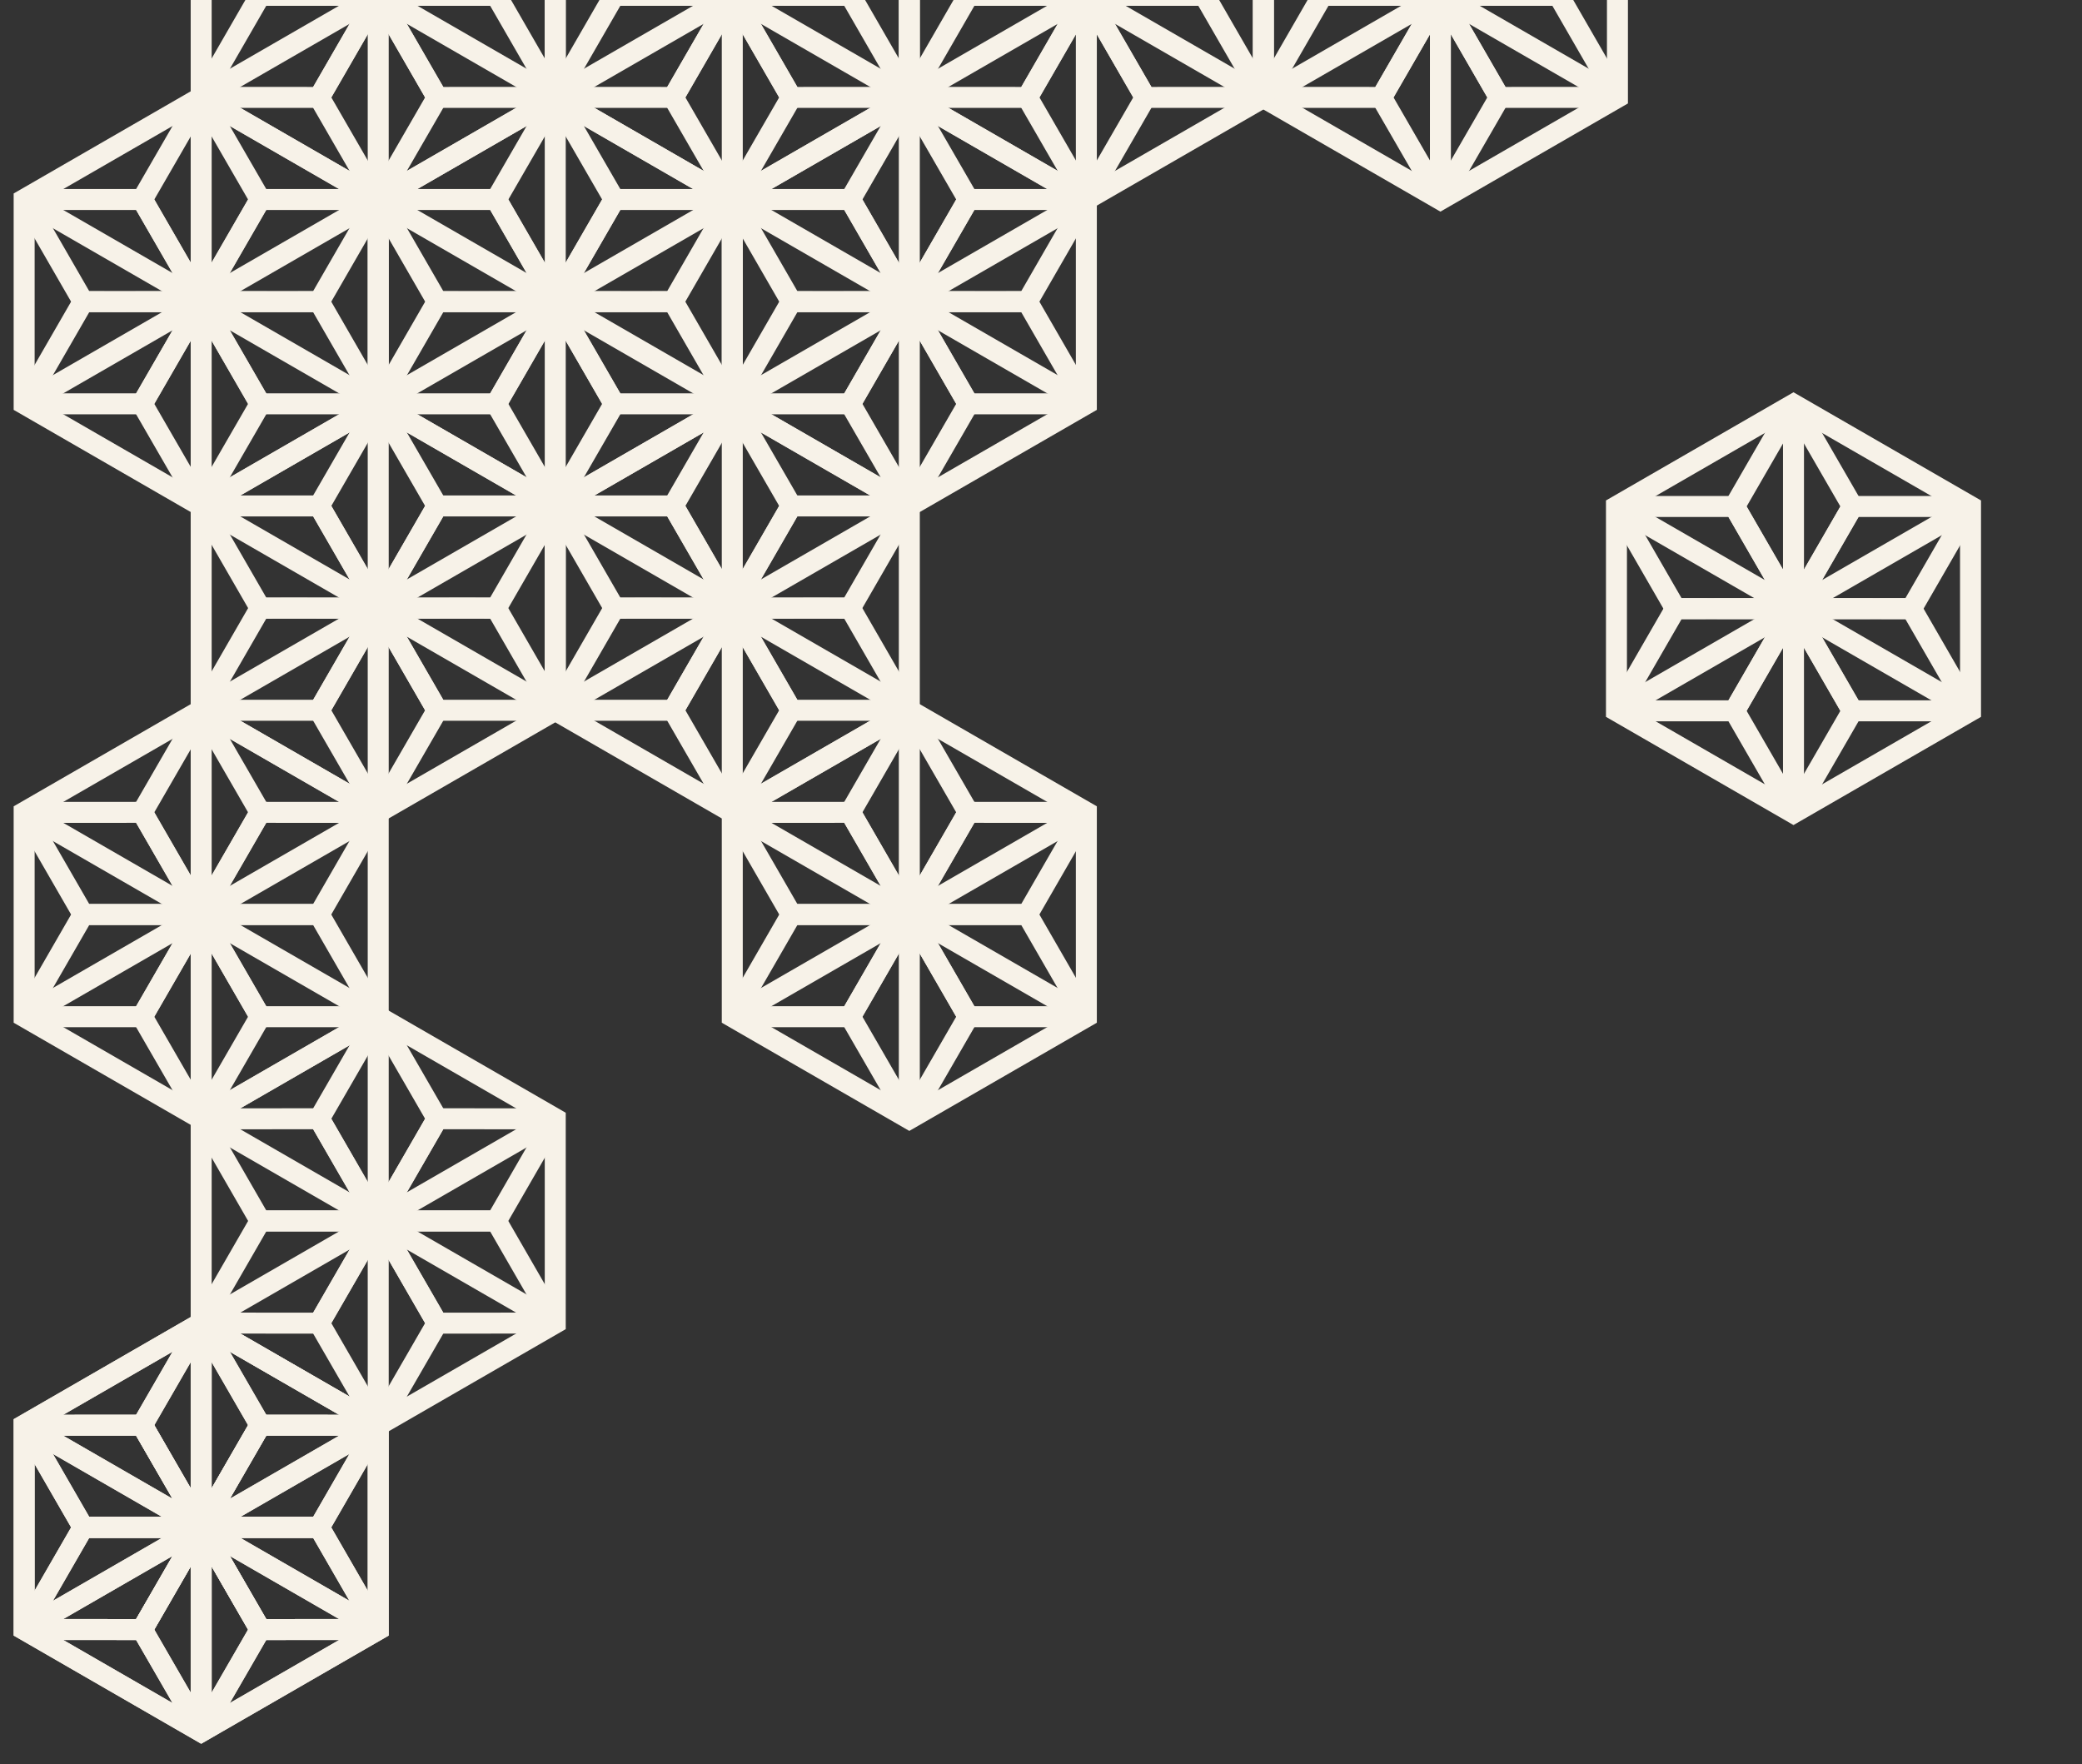 <?xml version="1.0" encoding="UTF-8"?>
<svg xmlns="http://www.w3.org/2000/svg" xmlns:xlink="http://www.w3.org/1999/xlink" viewBox="0 0 570 483">
  <rect x="0" y="0" width="570" height="483" fill="#333333" stroke="none"/>
  <defs>
    <style>
      .c, .d {
        fill: none;
      }

      .e {
        mix-blend-mode: multiply;
      }

      .d {
        stroke: #f7f2e8;
        stroke-miterlimit: 10;
        stroke-width: 5.744px;
      }

      .f {
        clip-path: url(#b);
      }

      .g {
        isolation: isolate;
      }
    </style>
    <clipPath id="b">
      <rect class="c" x="0" y="0" width="570" height="483"/>
    </clipPath>
  </defs>
  <g class="g">
    <g id="a" data-name="レイヤー 1">
      <g class="f">
        <g class="e">
          <g>
            <polygon class="d" points="55.078 474.051 103.546 446.089 103.546 390.165 55.078 362.203 6.611 390.165 6.611 446.089 55.078 474.051"/>
            <line class="d" x1="103.546" y1="446.089" x2="6.611" y2="390.165"/>
            <line class="d" x1="103.546" y1="390.165" x2="6.611" y2="446.089"/>
            <line class="d" x1="55.078" y1="362.203" x2="55.078" y2="474.051"/>
            <g>
              <polyline class="d" points="55.078 418.127 71.234 446.089 55.078 474.051"/>
              <polyline class="d" points="55.078 474.051 38.922 446.089 55.078 418.127"/>
            </g>
            <g>
              <polyline class="d" points="55.078 418.127 87.372 418.117 103.51 446.089"/>
              <polyline class="d" points="103.51 446.089 71.216 446.1 55.078 418.127"/>
            </g>
            <g>
              <polyline class="d" points="55.078 418.127 71.216 390.155 103.51 390.165"/>
              <polyline class="d" points="103.51 390.165 87.372 418.138 55.078 418.127"/>
            </g>
            <g>
              <polyline class="d" points="55.078 418.127 38.922 390.165 55.078 362.203"/>
              <polyline class="d" points="55.078 362.203 71.234 390.165 55.078 418.127"/>
            </g>
            <g>
              <polyline class="d" points="55.078 418.127 22.784 418.138 6.646 390.165"/>
              <polyline class="d" points="6.646 390.165 38.94 390.155 55.078 418.127"/>
            </g>
            <g>
              <polyline class="d" points="55.078 418.127 38.94 446.1 6.646 446.089"/>
              <polyline class="d" points="6.646 446.089 22.784 418.117 55.078 418.127"/>
            </g>
          </g>
          <g>
            <polygon class="d" points="55.078 474.051 103.546 446.089 103.546 390.165 55.078 362.203 6.611 390.165 6.611 446.089 55.078 474.051"/>
            <line class="d" x1="103.546" y1="446.089" x2="6.611" y2="390.165"/>
            <line class="d" x1="103.546" y1="390.165" x2="6.611" y2="446.089"/>
            <line class="d" x1="55.078" y1="362.203" x2="55.078" y2="474.051"/>
            <g>
              <polyline class="d" points="55.078 418.127 71.234 446.089 55.078 474.051"/>
              <polyline class="d" points="55.078 474.051 38.922 446.089 55.078 418.127"/>
            </g>
            <g>
              <polyline class="d" points="55.078 418.127 87.372 418.117 103.51 446.089"/>
              <polyline class="d" points="103.51 446.089 71.216 446.1 55.078 418.127"/>
            </g>
            <g>
              <polyline class="d" points="55.078 418.127 71.216 390.155 103.51 390.165"/>
              <polyline class="d" points="103.51 390.165 87.372 418.138 55.078 418.127"/>
            </g>
            <g>
              <polyline class="d" points="55.078 418.127 38.922 390.165 55.078 362.203"/>
              <polyline class="d" points="55.078 362.203 71.234 390.165 55.078 418.127"/>
            </g>
            <g>
              <polyline class="d" points="55.078 418.127 22.784 418.138 6.646 390.165"/>
              <polyline class="d" points="6.646 390.165 38.94 390.155 55.078 418.127"/>
            </g>
            <g>
              <polyline class="d" points="55.078 418.127 38.94 446.1 6.646 446.089"/>
              <polyline class="d" points="6.646 446.089 22.784 418.117 55.078 418.127"/>
            </g>
          </g>
          <g>
            <polygon class="d" points="103.546 390.165 152.013 362.203 152.013 306.279 103.546 278.317 55.078 306.279 55.078 362.203 103.546 390.165"/>
            <line class="d" x1="152.013" y1="362.203" x2="55.078" y2="306.279"/>
            <line class="d" x1="152.013" y1="306.279" x2="55.078" y2="362.203"/>
            <line class="d" x1="103.546" y1="278.317" x2="103.546" y2="390.165"/>
            <g>
              <polyline class="d" points="103.546 334.241 119.701 362.203 103.546 390.165"/>
              <polyline class="d" points="103.546 390.165 87.39 362.203 103.546 334.241"/>
            </g>
            <g>
              <polyline class="d" points="103.546 334.241 135.839 334.231 151.977 362.203"/>
              <polyline class="d" points="151.977 362.203 119.683 362.214 103.546 334.241"/>
            </g>
            <g>
              <polyline class="d" points="103.546 334.241 119.683 306.269 151.977 306.279"/>
              <polyline class="d" points="151.977 306.279 135.839 334.251 103.546 334.241"/>
            </g>
            <g>
              <polyline class="d" points="103.546 334.241 87.39 306.279 103.546 278.317"/>
              <polyline class="d" points="103.546 278.317 119.701 306.279 103.546 334.241"/>
            </g>
            <g>
              <polyline class="d" points="103.546 334.241 71.252 334.252 55.114 306.279"/>
              <polyline class="d" points="55.114 306.279 87.407 306.269 103.546 334.241"/>
            </g>
            <g>
              <polyline class="d" points="103.546 334.241 87.408 362.214 55.114 362.203"/>
              <polyline class="d" points="55.114 362.203 71.252 334.231 103.546 334.241"/>
            </g>
          </g>
          <g>
            <polygon class="d" points="248.948 306.279 297.415 278.317 297.415 222.393 248.948 194.431 200.48 222.393 200.48 278.317 248.948 306.279"/>
            <line class="d" x1="297.415" y1="278.317" x2="200.48" y2="222.393"/>
            <line class="d" x1="297.415" y1="222.393" x2="200.48" y2="278.317"/>
            <line class="d" x1="248.948" y1="194.431" x2="248.948" y2="306.279"/>
            <g>
              <polyline class="d" points="248.948 250.355 265.103 278.317 248.948 306.279"/>
              <polyline class="d" points="248.948 306.279 232.792 278.317 248.948 250.355"/>
            </g>
            <g>
              <polyline class="d" points="248.948 250.355 281.241 250.345 297.379 278.317"/>
              <polyline class="d" points="297.379 278.317 265.086 278.327 248.948 250.355"/>
            </g>
            <g>
              <polyline class="d" points="248.948 250.355 265.086 222.383 297.379 222.393"/>
              <polyline class="d" points="297.379 222.393 281.241 250.365 248.948 250.355"/>
            </g>
            <g>
              <polyline class="d" points="248.948 250.355 232.792 222.393 248.948 194.431"/>
              <polyline class="d" points="248.948 194.431 265.103 222.393 248.948 250.355"/>
            </g>
            <g>
              <polyline class="d" points="248.948 250.355 216.654 250.365 200.516 222.393"/>
              <polyline class="d" points="200.516 222.393 232.81 222.383 248.948 250.355"/>
            </g>
            <g>
              <polyline class="d" points="248.948 250.355 232.81 278.327 200.516 278.317"/>
              <polyline class="d" points="200.516 278.317 216.654 250.345 248.948 250.355"/>
            </g>
          </g>
          <g>
            <polygon class="d" points="55.078 306.279 103.546 278.317 103.546 222.393 55.078 194.431 6.611 222.393 6.611 278.317 55.078 306.279"/>
            <line class="d" x1="103.546" y1="278.317" x2="6.611" y2="222.393"/>
            <line class="d" x1="103.546" y1="222.393" x2="6.611" y2="278.317"/>
            <line class="d" x1="55.078" y1="194.431" x2="55.078" y2="306.279"/>
            <g>
              <polyline class="d" points="55.078 250.355 71.234 278.317 55.078 306.279"/>
              <polyline class="d" points="55.078 306.279 38.922 278.317 55.078 250.355"/>
            </g>
            <g>
              <polyline class="d" points="55.078 250.355 87.372 250.345 103.51 278.317"/>
              <polyline class="d" points="103.51 278.317 71.216 278.327 55.078 250.355"/>
            </g>
            <g>
              <polyline class="d" points="55.078 250.355 71.216 222.383 103.51 222.393"/>
              <polyline class="d" points="103.51 222.393 87.372 250.365 55.078 250.355"/>
            </g>
            <g>
              <polyline class="d" points="55.078 250.355 38.922 222.393 55.078 194.431"/>
              <polyline class="d" points="55.078 194.431 71.234 222.393 55.078 250.355"/>
            </g>
            <g>
              <polyline class="d" points="55.078 250.355 22.784 250.365 6.646 222.393"/>
              <polyline class="d" points="6.646 222.393 38.94 222.383 55.078 250.355"/>
            </g>
            <g>
              <polyline class="d" points="55.078 250.355 38.94 278.327 6.646 278.317"/>
              <polyline class="d" points="6.646 278.317 22.784 250.345 55.078 250.355"/>
            </g>
          </g>
          <g>
            <polygon class="d" points="200.48 222.393 248.948 194.431 248.948 138.507 200.48 110.545 152.013 138.507 152.013 194.431 200.48 222.393"/>
            <line class="d" x1="248.948" y1="194.431" x2="152.013" y2="138.507"/>
            <line class="d" x1="248.948" y1="138.507" x2="152.013" y2="194.431"/>
            <line class="d" x1="200.48" y1="110.545" x2="200.48" y2="222.393"/>
            <g>
              <polyline class="d" points="200.48 166.469 216.636 194.431 200.48 222.393"/>
              <polyline class="d" points="200.48 222.393 184.325 194.431 200.48 166.469"/>
            </g>
            <g>
              <polyline class="d" points="200.48 166.469 232.774 166.458 248.912 194.431"/>
              <polyline class="d" points="248.912 194.431 216.618 194.441 200.48 166.469"/>
            </g>
            <g>
              <polyline class="d" points="200.48 166.469 216.618 138.496 248.912 138.507"/>
              <polyline class="d" points="248.912 138.507 232.774 166.479 200.48 166.469"/>
            </g>
            <g>
              <polyline class="d" points="200.48 166.469 184.325 138.507 200.48 110.545"/>
              <polyline class="d" points="200.48 110.545 216.636 138.507 200.48 166.469"/>
            </g>
            <g>
              <polyline class="d" points="200.48 166.469 168.186 166.479 152.049 138.507"/>
              <polyline class="d" points="152.049 138.507 184.342 138.496 200.48 166.469"/>
            </g>
            <g>
              <polyline class="d" points="200.48 166.469 184.342 194.441 152.049 194.431"/>
              <polyline class="d" points="152.049 194.431 168.186 166.458 200.48 166.469"/>
            </g>
          </g>
          <g>
            <polygon class="d" points="103.546 222.393 152.013 194.431 152.013 138.507 103.546 110.545 55.078 138.507 55.078 194.431 103.546 222.393"/>
            <line class="d" x1="152.013" y1="194.431" x2="55.078" y2="138.507"/>
            <line class="d" x1="152.013" y1="138.507" x2="55.078" y2="194.431"/>
            <line class="d" x1="103.546" y1="110.545" x2="103.546" y2="222.393"/>
            <g>
              <polyline class="d" points="103.546 166.469 119.701 194.431 103.546 222.393"/>
              <polyline class="d" points="103.546 222.393 87.39 194.431 103.546 166.469"/>
            </g>
            <g>
              <polyline class="d" points="103.546 166.469 135.839 166.458 151.977 194.431"/>
              <polyline class="d" points="151.977 194.431 119.683 194.441 103.546 166.469"/>
            </g>
            <g>
              <polyline class="d" points="103.546 166.469 119.683 138.496 151.977 138.507"/>
              <polyline class="d" points="151.977 138.507 135.839 166.479 103.546 166.469"/>
            </g>
            <g>
              <polyline class="d" points="103.546 166.469 87.39 138.507 103.546 110.545"/>
              <polyline class="d" points="103.546 110.545 119.701 138.507 103.546 166.469"/>
            </g>
            <g>
              <polyline class="d" points="103.546 166.469 71.252 166.479 55.114 138.507"/>
              <polyline class="d" points="55.114 138.507 87.407 138.496 103.546 166.469"/>
            </g>
            <g>
              <polyline class="d" points="103.546 166.469 87.408 194.441 55.114 194.431"/>
              <polyline class="d" points="55.114 194.431 71.252 166.458 103.546 166.469"/>
            </g>
          </g>
          <g>
            <polygon class="d" points="248.948 138.507 297.415 110.545 297.415 54.621 248.948 26.659 200.48 54.621 200.48 110.545 248.948 138.507"/>
            <line class="d" x1="297.415" y1="110.545" x2="200.48" y2="54.621"/>
            <line class="d" x1="297.415" y1="54.621" x2="200.48" y2="110.545"/>
            <line class="d" x1="248.948" y1="26.659" x2="248.948" y2="138.507"/>
            <g>
              <polyline class="d" points="248.948 82.583 265.103 110.545 248.948 138.507"/>
              <polyline class="d" points="248.948 138.507 232.792 110.545 248.948 82.583"/>
            </g>
            <g>
              <polyline class="d" points="248.948 82.583 281.241 82.572 297.379 110.545"/>
              <polyline class="d" points="297.379 110.545 265.086 110.555 248.948 82.583"/>
            </g>
            <g>
              <polyline class="d" points="248.948 82.583 265.086 54.61 297.379 54.621"/>
              <polyline class="d" points="297.379 54.621 281.241 82.593 248.948 82.583"/>
            </g>
            <g>
              <polyline class="d" points="248.948 82.583 232.792 54.621 248.948 26.659"/>
              <polyline class="d" points="248.948 26.659 265.103 54.621 248.948 82.583"/>
            </g>
            <g>
              <polyline class="d" points="248.948 82.583 216.654 82.593 200.516 54.621"/>
              <polyline class="d" points="200.516 54.621 232.81 54.61 248.948 82.583"/>
            </g>
            <g>
              <polyline class="d" points="248.948 82.583 232.81 110.555 200.516 110.545"/>
              <polyline class="d" points="200.516 110.545 216.654 82.572 248.948 82.583"/>
            </g>
          </g>
          <g>
            <polygon class="d" points="152.013 138.507 200.48 110.545 200.48 54.621 152.013 26.659 103.546 54.621 103.546 110.545 152.013 138.507"/>
            <line class="d" x1="200.48" y1="110.545" x2="103.546" y2="54.621"/>
            <line class="d" x1="200.48" y1="54.621" x2="103.546" y2="110.545"/>
            <line class="d" x1="152.013" y1="26.659" x2="152.013" y2="138.507"/>
            <g>
              <polyline class="d" points="152.013 82.583 168.169 110.545 152.013 138.507"/>
              <polyline class="d" points="152.013 138.507 135.857 110.545 152.013 82.583"/>
            </g>
            <g>
              <polyline class="d" points="152.013 82.583 184.307 82.572 200.445 110.545"/>
              <polyline class="d" points="200.445 110.545 168.151 110.555 152.013 82.583"/>
            </g>
            <g>
              <polyline class="d" points="152.013 82.583 168.151 54.61 200.445 54.621"/>
              <polyline class="d" points="200.445 54.621 184.307 82.593 152.013 82.583"/>
            </g>
            <g>
              <polyline class="d" points="152.013 82.583 135.857 54.621 152.013 26.659"/>
              <polyline class="d" points="152.013 26.659 168.169 54.621 152.013 82.583"/>
            </g>
            <g>
              <polyline class="d" points="152.013 82.583 119.719 82.593 103.581 54.621"/>
              <polyline class="d" points="103.581 54.621 135.875 54.61 152.013 82.583"/>
            </g>
            <g>
              <polyline class="d" points="152.013 82.583 135.875 110.555 103.581 110.545"/>
              <polyline class="d" points="103.581 110.545 119.719 82.572 152.013 82.583"/>
            </g>
          </g>
          <g>
            <polygon class="d" points="55.078 138.507 103.546 110.545 103.546 54.621 55.078 26.659 6.611 54.621 6.611 110.545 55.078 138.507"/>
            <line class="d" x1="103.546" y1="110.545" x2="6.611" y2="54.621"/>
            <line class="d" x1="103.546" y1="54.621" x2="6.611" y2="110.545"/>
            <line class="d" x1="55.078" y1="26.659" x2="55.078" y2="138.507"/>
            <g>
              <polyline class="d" points="55.078 82.583 71.234 110.545 55.078 138.507"/>
              <polyline class="d" points="55.078 138.507 38.922 110.545 55.078 82.583"/>
            </g>
            <g>
              <polyline class="d" points="55.078 82.583 87.372 82.572 103.51 110.545"/>
              <polyline class="d" points="103.51 110.545 71.216 110.555 55.078 82.583"/>
            </g>
            <g>
              <polyline class="d" points="55.078 82.583 71.216 54.61 103.51 54.621"/>
              <polyline class="d" points="103.51 54.621 87.372 82.593 55.078 82.583"/>
            </g>
            <g>
              <polyline class="d" points="55.078 82.583 38.922 54.621 55.078 26.659"/>
              <polyline class="d" points="55.078 26.659 71.234 54.621 55.078 82.583"/>
            </g>
            <g>
              <polyline class="d" points="55.078 82.583 22.784 82.593 6.646 54.621"/>
              <polyline class="d" points="6.646 54.621 38.94 54.61 55.078 82.583"/>
            </g>
            <g>
              <polyline class="d" points="55.078 82.583 38.94 110.555 6.646 110.545"/>
              <polyline class="d" points="6.646 110.545 22.784 82.572 55.078 82.583"/>
            </g>
          </g>
          <g>
            <polygon class="d" points="394.35 54.621 442.817 26.659 442.817 -29.266 394.35 -57.228 345.882 -29.266 345.882 26.659 394.35 54.621"/>
            <line class="d" x1="442.817" y1="26.659" x2="345.882" y2="-29.266"/>
            <line class="d" x1="442.817" y1="-29.266" x2="345.882" y2="26.659"/>
            <line class="d" x1="394.35" y1="-57.228" x2="394.35" y2="54.621"/>
            <g>
              <polyline class="d" points="394.35 -1.304 410.506 26.659 394.35 54.621"/>
              <polyline class="d" points="394.35 54.621 378.194 26.659 394.35 -1.304"/>
            </g>
            <g>
              <polyline class="d" points="394.35 -1.304 426.644 -1.314 442.782 26.659"/>
              <polyline class="d" points="442.782 26.659 410.488 26.669 394.35 -1.304"/>
            </g>
            <g>
              <polyline class="d" points="394.35 -1.304 410.488 -29.276 442.782 -29.266"/>
              <polyline class="d" points="442.782 -29.266 426.644 -1.293 394.35 -1.304"/>
            </g>
            <g>
              <polyline class="d" points="394.35 -1.304 378.194 -29.266 394.35 -57.228"/>
              <polyline class="d" points="394.35 -57.228 410.506 -29.266 394.35 -1.304"/>
            </g>
            <g>
              <polyline class="d" points="394.35 -1.304 362.056 -1.293 345.918 -29.266"/>
              <polyline class="d" points="345.918 -29.266 378.212 -29.276 394.35 -1.304"/>
            </g>
            <g>
              <polyline class="d" points="394.35 -1.304 378.212 26.669 345.918 26.659"/>
              <polyline class="d" points="345.918 26.659 362.056 -1.314 394.35 -1.304"/>
            </g>
          </g>
          <g>
            <polygon class="d" points="491.013 222.547 539.481 194.584 539.481 138.66 491.013 110.698 442.546 138.66 442.546 194.584 491.013 222.547"/>
            <line class="d" x1="539.481" y1="194.584" x2="442.546" y2="138.66"/>
            <line class="d" x1="539.481" y1="138.66" x2="442.546" y2="194.584"/>
            <line class="d" x1="491.013" y1="110.698" x2="491.013" y2="222.547"/>
            <g>
              <polyline class="d" points="491.013 166.622 507.169 194.584 491.013 222.547"/>
              <polyline class="d" points="491.013 222.547 474.858 194.584 491.013 166.622"/>
            </g>
            <g>
              <polyline class="d" points="491.013 166.622 523.307 166.612 539.445 194.584"/>
              <polyline class="d" points="539.445 194.584 507.151 194.595 491.013 166.622"/>
            </g>
            <g>
              <polyline class="d" points="491.013 166.622 507.151 138.65 539.445 138.66"/>
              <polyline class="d" points="539.445 138.66 523.307 166.633 491.013 166.622"/>
            </g>
            <g>
              <polyline class="d" points="491.013 166.622 474.858 138.66 491.013 110.698"/>
              <polyline class="d" points="491.013 110.698 507.169 138.66 491.013 166.622"/>
            </g>
            <g>
              <polyline class="d" points="491.013 166.622 458.72 166.633 442.582 138.66"/>
              <polyline class="d" points="442.582 138.66 474.875 138.65 491.013 166.622"/>
            </g>
            <g>
              <polyline class="d" points="491.013 166.622 474.875 194.595 442.582 194.584"/>
              <polyline class="d" points="442.582 194.584 458.72 166.612 491.013 166.622"/>
            </g>
          </g>
          <g>
            <polygon class="d" points="200.48 54.621 248.948 26.659 248.948 -29.266 200.48 -57.228 152.013 -29.266 152.013 26.659 200.48 54.621"/>
            <line class="d" x1="248.948" y1="26.659" x2="152.013" y2="-29.266"/>
            <line class="d" x1="248.948" y1="-29.266" x2="152.013" y2="26.659"/>
            <line class="d" x1="200.48" y1="-57.228" x2="200.48" y2="54.621"/>
            <g>
              <polyline class="d" points="200.48 -1.304 216.636 26.659 200.48 54.621"/>
              <polyline class="d" points="200.48 54.621 184.325 26.659 200.48 -1.304"/>
            </g>
            <g>
              <polyline class="d" points="200.48 -1.304 232.774 -1.314 248.912 26.659"/>
              <polyline class="d" points="248.912 26.659 216.618 26.669 200.48 -1.304"/>
            </g>
            <g>
              <polyline class="d" points="200.48 -1.304 216.618 -29.276 248.912 -29.266"/>
              <polyline class="d" points="248.912 -29.266 232.774 -1.293 200.48 -1.304"/>
            </g>
            <g>
              <polyline class="d" points="200.48 -1.304 184.325 -29.266 200.48 -57.228"/>
              <polyline class="d" points="200.48 -57.228 216.636 -29.266 200.48 -1.304"/>
            </g>
            <g>
              <polyline class="d" points="200.48 -1.304 168.186 -1.293 152.049 -29.266"/>
              <polyline class="d" points="152.049 -29.266 184.342 -29.276 200.48 -1.304"/>
            </g>
            <g>
              <polyline class="d" points="200.48 -1.304 184.342 26.669 152.049 26.659"/>
              <polyline class="d" points="152.049 26.659 168.186 -1.314 200.48 -1.304"/>
            </g>
          </g>
          <g>
            <polygon class="d" points="297.415 54.621 345.882 26.659 345.882 -29.266 297.415 -57.228 248.948 -29.266 248.948 26.659 297.415 54.621"/>
            <line class="d" x1="345.882" y1="26.659" x2="248.948" y2="-29.266"/>
            <line class="d" x1="345.882" y1="-29.266" x2="248.948" y2="26.659"/>
            <line class="d" x1="297.415" y1="-57.228" x2="297.415" y2="54.621"/>
            <g>
              <polyline class="d" points="297.415 -1.304 313.571 26.659 297.415 54.621"/>
              <polyline class="d" points="297.415 54.621 281.259 26.659 297.415 -1.304"/>
            </g>
            <g>
              <polyline class="d" points="297.415 -1.304 329.709 -1.314 345.847 26.659"/>
              <polyline class="d" points="345.847 26.659 313.553 26.669 297.415 -1.304"/>
            </g>
            <g>
              <polyline class="d" points="297.415 -1.304 313.553 -29.276 345.847 -29.266"/>
              <polyline class="d" points="345.847 -29.266 329.709 -1.293 297.415 -1.304"/>
            </g>
            <g>
              <polyline class="d" points="297.415 -1.304 281.259 -29.266 297.415 -57.228"/>
              <polyline class="d" points="297.415 -57.228 313.571 -29.266 297.415 -1.304"/>
            </g>
            <g>
              <polyline class="d" points="297.415 -1.304 265.121 -1.293 248.983 -29.266"/>
              <polyline class="d" points="248.983 -29.266 281.277 -29.276 297.415 -1.304"/>
            </g>
            <g>
              <polyline class="d" points="297.415 -1.304 281.277 26.669 248.983 26.659"/>
              <polyline class="d" points="248.983 26.659 265.121 -1.314 297.415 -1.304"/>
            </g>
          </g>
          <g>
            <polygon class="d" points="103.546 54.621 152.013 26.659 152.013 -29.266 103.546 -57.228 55.078 -29.266 55.078 26.659 103.546 54.621"/>
            <line class="d" x1="152.013" y1="26.659" x2="55.078" y2="-29.266"/>
            <line class="d" x1="152.013" y1="-29.266" x2="55.078" y2="26.659"/>
            <line class="d" x1="103.546" y1="-57.228" x2="103.546" y2="54.621"/>
            <g>
              <polyline class="d" points="103.546 -1.304 119.701 26.659 103.546 54.621"/>
              <polyline class="d" points="103.546 54.621 87.39 26.659 103.546 -1.304"/>
            </g>
            <g>
              <polyline class="d" points="103.546 -1.304 135.839 -1.314 151.977 26.659"/>
              <polyline class="d" points="151.977 26.659 119.683 26.669 103.546 -1.304"/>
            </g>
            <g>
              <polyline class="d" points="103.546 -1.304 119.683 -29.276 151.977 -29.266"/>
              <polyline class="d" points="151.977 -29.266 135.839 -1.293 103.546 -1.304"/>
            </g>
            <g>
              <polyline class="d" points="103.546 -1.304 87.39 -29.266 103.546 -57.228"/>
              <polyline class="d" points="103.546 -57.228 119.701 -29.266 103.546 -1.304"/>
            </g>
            <g>
              <polyline class="d" points="103.546 -1.304 71.252 -1.293 55.114 -29.266"/>
              <polyline class="d" points="55.114 -29.266 87.407 -29.276 103.546 -1.304"/>
            </g>
            <g>
              <polyline class="d" points="103.546 -1.304 87.408 26.669 55.114 26.659"/>
              <polyline class="d" points="55.114 26.659 71.252 -1.314 103.546 -1.304"/>
            </g>
          </g>
        </g>
      </g>
    </g>
  </g>
</svg>